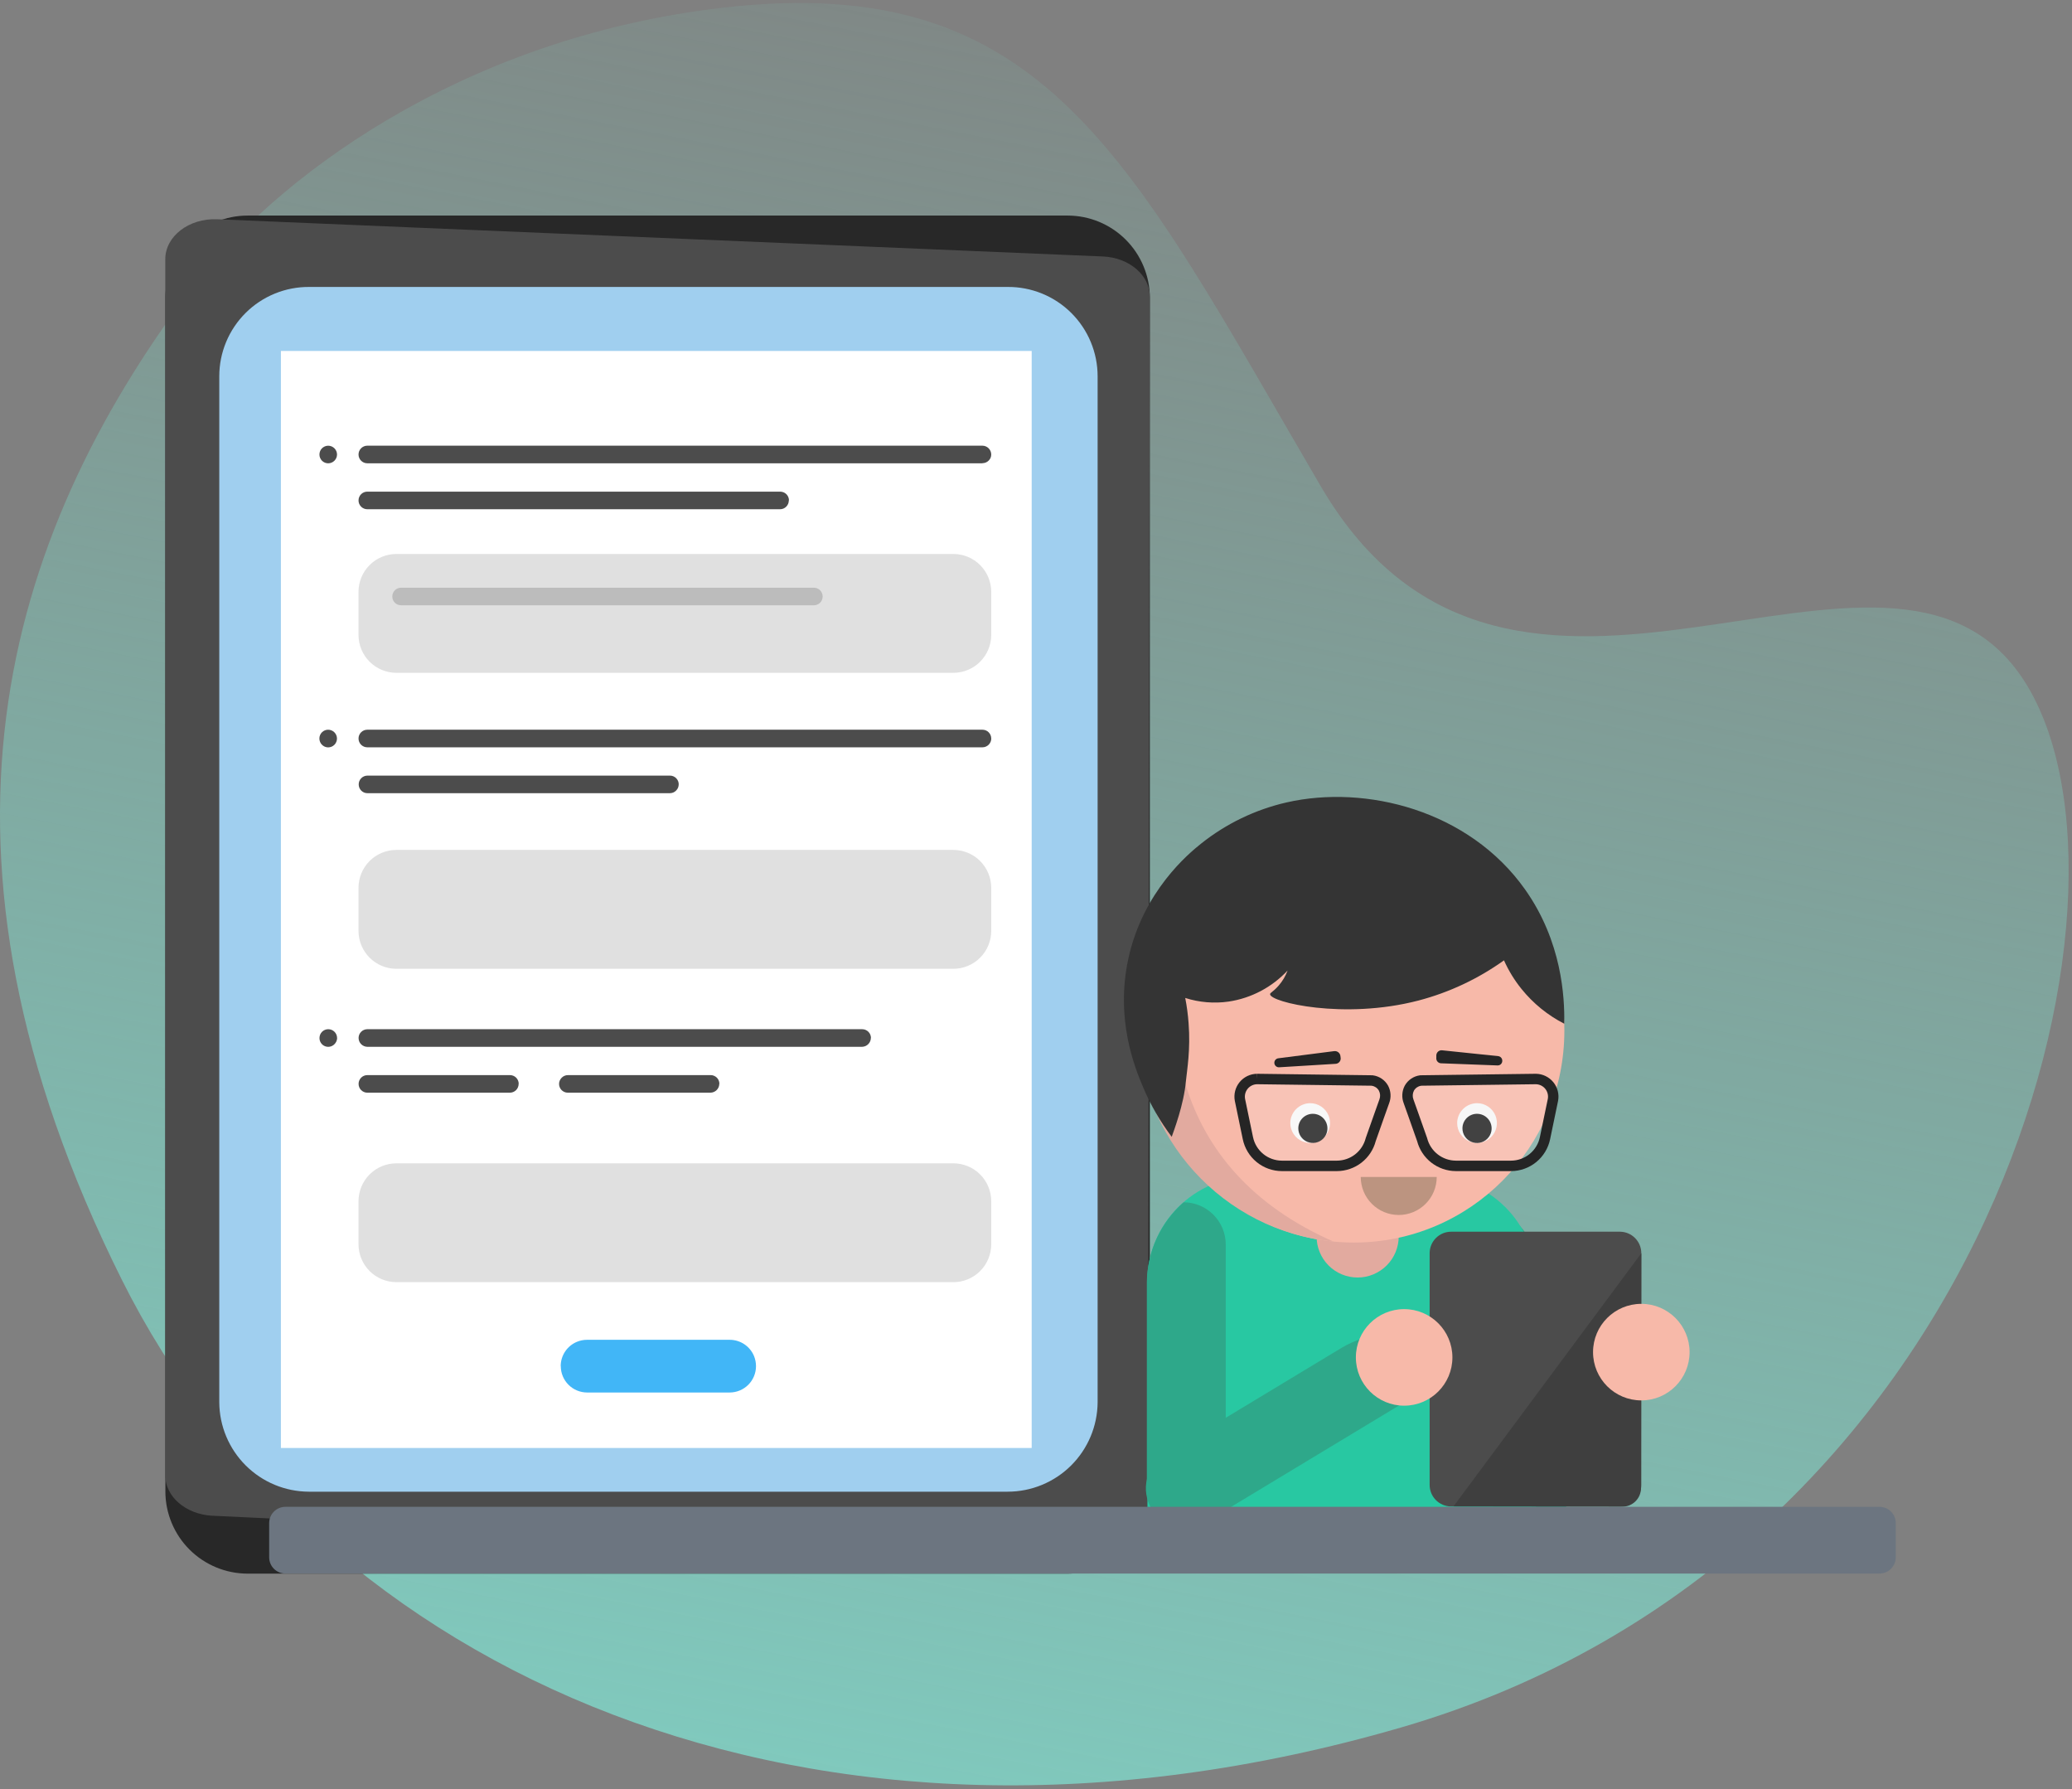 <svg width="351" height="303" viewBox="0 0 351 303" fill="none" xmlns="http://www.w3.org/2000/svg">
<rect x="0" y="0" width="351" height="303" fill="#808080" stroke="none"/>
<path opacity="0.8" d="M32.227 49.114C0.74 91.15 -15.586 144.161 20.638 216.737C53.67 282.916 137.15 321.651 237.301 292.576C337.747 263.419 365.836 151.126 342.959 115.39C320.085 79.654 256.181 137.777 223.759 82.384C191.336 26.989 177.296 -5.016 122.5 1.296C77.752 6.451 46.095 30.6 32.227 49.114Z" fill="url(#paint0_linear)"/>
<path d="M194.786 252.571V50.445C194.786 46.748 193.317 43.204 190.704 40.59C188.09 37.976 184.545 36.508 180.849 36.508H41.951C38.255 36.508 34.71 37.976 32.096 40.59C29.482 43.204 28.014 46.748 28.014 50.445V252.571C28.014 256.267 29.482 259.812 32.096 262.426C34.71 265.039 38.255 266.508 41.951 266.508H180.849C184.545 266.508 188.09 265.039 190.704 262.426C193.317 259.812 194.786 256.267 194.786 252.571Z" fill="#282828"/>
<path d="M28 249.879V43.891C28 40.016 32.004 36.939 36.782 37.131L186.847 43.437C191.296 43.63 194.786 46.611 194.772 50.211C194.68 119.139 194.579 188.069 194.469 257.001C194.469 260.894 190.424 263.93 185.632 263.761L35.87 256.698C31.449 256.432 28 253.456 28 249.879Z" fill="#4C4C4C"/>
<path d="M37.145 237.497V63.731C37.145 61.735 37.539 59.759 38.306 57.916C39.073 56.073 40.197 54.4 41.613 52.994C43.029 51.587 44.709 50.474 46.557 49.72C48.405 48.965 50.384 48.584 52.38 48.597H170.7C172.696 48.583 174.675 48.964 176.524 49.718C178.372 50.473 180.053 51.585 181.469 52.992C182.886 54.399 184.01 56.072 184.777 57.915C185.544 59.758 185.939 61.734 185.939 63.731V237.497C185.91 241.52 184.292 245.368 181.437 248.203C178.583 251.038 174.723 252.629 170.7 252.631H52.311C48.3 252.613 44.457 251.013 41.618 248.18C38.779 245.347 37.171 241.508 37.145 237.497Z" fill="#A0CFEF"/>
<path d="M174.768 245.228V59.438H47.587V245.228H174.768Z" fill="white"/>
<path d="M161.496 217.144H67.151C65.448 217.144 63.815 216.467 62.611 215.263C61.407 214.059 60.731 212.426 60.731 210.723V203.44C60.731 201.738 61.407 200.104 62.611 198.9C63.815 197.696 65.448 197.02 67.151 197.02H161.496C163.198 197.02 164.831 197.696 166.035 198.9C167.24 200.104 167.916 201.738 167.916 203.44V210.728C167.916 212.43 167.24 214.064 166.035 215.268C164.831 216.472 163.198 217.148 161.496 217.148V217.144ZM167.916 157.653V150.361C167.916 148.659 167.24 147.025 166.035 145.821C164.831 144.617 163.198 143.941 161.496 143.941H67.151C65.448 143.941 63.815 144.617 62.611 145.821C61.407 147.025 60.731 148.659 60.731 150.361V157.653C60.731 159.356 61.407 160.989 62.611 162.193C63.815 163.397 65.448 164.074 67.151 164.074H161.496C163.198 164.074 164.831 163.397 166.035 162.193C167.24 160.989 167.916 159.356 167.916 157.653ZM167.916 107.541V100.24C167.916 98.537 167.24 96.904 166.035 95.7C164.831 94.496 163.198 93.82 161.496 93.82H67.151C65.448 93.82 63.815 94.496 62.611 95.7C61.407 96.904 60.731 98.537 60.731 100.24V107.528C60.731 109.23 61.407 110.863 62.611 112.068C63.815 113.272 65.448 113.948 67.151 113.948H161.496C163.198 113.948 164.831 113.272 166.035 112.068C167.24 110.863 167.916 109.23 167.916 107.528V107.541Z" fill="#E0E0E0"/>
<path d="M94.998 231.369C94.998 232.553 95.468 233.688 96.305 234.525C97.142 235.362 98.277 235.832 99.46 235.832H123.606C124.789 235.832 125.924 235.362 126.761 234.525C127.598 233.688 128.068 232.553 128.068 231.369C128.067 230.783 127.953 230.202 127.733 229.659C127.395 228.843 126.822 228.146 126.087 227.656C125.353 227.166 124.489 226.905 123.606 226.907H99.446C98.859 226.907 98.278 227.022 97.736 227.247C96.919 227.584 96.222 228.157 95.732 228.892C95.242 229.627 94.982 230.491 94.984 231.374L94.998 231.369Z" fill="#41B6F7"/>
<path d="M137.864 102.51H67.94C67.745 102.512 67.551 102.473 67.371 102.396C67.189 102.323 67.024 102.213 66.885 102.075C66.75 101.933 66.641 101.769 66.564 101.589C66.49 101.407 66.454 101.212 66.459 101.015C66.457 100.82 66.495 100.627 66.569 100.447C66.643 100.267 66.752 100.103 66.89 99.965C67.028 99.827 67.191 99.718 67.372 99.644C67.552 99.57 67.745 99.533 67.94 99.534H137.877C138.27 99.534 138.647 99.69 138.925 99.968C139.203 100.246 139.359 100.622 139.359 101.015C139.36 101.212 139.323 101.406 139.249 101.588C139.175 101.77 139.066 101.935 138.928 102.075C138.79 102.212 138.626 102.321 138.446 102.396C138.262 102.474 138.064 102.513 137.864 102.51Z" fill="#BCBCBC"/>
<path d="M166.43 78.461H62.217C61.824 78.46 61.448 78.303 61.17 78.026C60.893 77.748 60.736 77.372 60.735 76.98C60.735 76.784 60.772 76.589 60.845 76.407C60.918 76.225 61.028 76.059 61.166 75.921C61.305 75.783 61.468 75.672 61.648 75.595C61.828 75.52 62.021 75.481 62.217 75.48H166.43C166.826 75.485 167.204 75.646 167.482 75.927C167.76 76.209 167.916 76.589 167.916 76.984C167.915 77.18 167.876 77.373 167.801 77.553C167.723 77.725 167.612 77.881 167.476 78.012C167.337 78.15 167.172 78.26 166.99 78.333C166.809 78.406 166.616 78.443 166.421 78.443L166.43 78.461ZM57.094 76.984C57.093 76.587 56.934 76.206 56.653 75.925C56.373 75.644 55.992 75.486 55.594 75.485C55.399 75.486 55.206 75.525 55.026 75.6C54.846 75.677 54.683 75.787 54.544 75.925C54.405 76.064 54.296 76.229 54.223 76.411C54.15 76.593 54.112 76.788 54.113 76.984C54.114 77.377 54.271 77.753 54.548 78.031C54.826 78.308 55.202 78.465 55.594 78.466C55.989 78.465 56.367 78.309 56.647 78.032C56.928 77.755 57.088 77.379 57.094 76.984ZM133.649 84.753C133.652 84.458 133.565 84.17 133.402 83.924C133.238 83.679 133.005 83.489 132.732 83.377C132.552 83.303 132.358 83.264 132.163 83.263H62.217C62.021 83.264 61.828 83.303 61.648 83.377C61.467 83.452 61.303 83.562 61.166 83.703C61.028 83.842 60.918 84.007 60.845 84.189C60.772 84.37 60.735 84.563 60.735 84.758C60.735 85.151 60.891 85.528 61.169 85.807C61.447 86.085 61.823 86.243 62.217 86.244H132.145C132.339 86.244 132.532 86.206 132.711 86.131C132.891 86.056 133.054 85.947 133.19 85.808C133.329 85.67 133.438 85.507 133.513 85.326C133.588 85.146 133.626 84.953 133.626 84.758L133.649 84.753ZM167.916 125.065C167.915 124.87 167.876 124.676 167.801 124.496C167.726 124.316 167.615 124.152 167.476 124.014C167.337 123.876 167.172 123.766 166.99 123.693C166.809 123.62 166.616 123.583 166.421 123.583H62.217C61.824 123.585 61.448 123.741 61.17 124.019C60.893 124.296 60.736 124.672 60.735 125.065C60.735 125.261 60.772 125.456 60.845 125.638C60.918 125.82 61.028 125.985 61.166 126.124C61.305 126.262 61.468 126.372 61.648 126.45C61.828 126.524 62.021 126.563 62.217 126.564H166.43C166.827 126.562 167.206 126.403 167.486 126.122C167.766 125.841 167.924 125.461 167.925 125.065H167.916ZM57.085 125.065C57.079 124.671 56.918 124.294 56.638 124.017C56.357 123.74 55.979 123.585 55.585 123.583C55.193 123.585 54.817 123.741 54.539 124.019C54.262 124.296 54.105 124.672 54.104 125.065C54.103 125.26 54.141 125.453 54.214 125.633C54.284 125.816 54.392 125.982 54.53 126.119C54.665 126.261 54.827 126.374 55.005 126.452C55.184 126.531 55.376 126.574 55.571 126.578C55.769 126.578 55.965 126.541 56.149 126.468C56.333 126.394 56.5 126.283 56.64 126.142C56.782 126.006 56.893 125.84 56.966 125.656C57.044 125.474 57.085 125.277 57.085 125.078V125.065ZM114.979 132.838C114.978 132.446 114.822 132.07 114.544 131.792C114.266 131.514 113.89 131.358 113.498 131.357H62.244C61.852 131.358 61.476 131.514 61.198 131.792C60.92 132.07 60.764 132.446 60.763 132.838C60.761 133.034 60.799 133.229 60.873 133.411C60.947 133.593 61.056 133.758 61.194 133.897C61.333 134.035 61.496 134.145 61.675 134.223C61.856 134.296 62.049 134.333 62.244 134.333H113.507C113.703 134.33 113.895 134.288 114.074 134.21C114.253 134.131 114.414 134.017 114.548 133.875C114.685 133.734 114.794 133.569 114.869 133.388C114.939 133.207 114.975 133.014 114.975 132.82L114.979 132.838ZM147.54 175.786C147.539 175.394 147.383 175.018 147.105 174.74C146.828 174.463 146.451 174.306 146.059 174.305H62.226C61.833 174.306 61.457 174.463 61.18 174.74C60.902 175.018 60.746 175.394 60.745 175.786C60.746 176.181 60.901 176.559 61.178 176.839C61.456 177.12 61.832 177.28 62.226 177.286H146.045C146.44 177.275 146.815 177.11 147.091 176.828C147.367 176.549 147.523 176.174 147.526 175.782L147.54 175.786ZM57.103 175.786C57.1 175.392 56.94 175.014 56.659 174.737C56.378 174.459 55.998 174.304 55.603 174.305C55.211 174.306 54.835 174.463 54.557 174.74C54.28 175.018 54.123 175.394 54.122 175.786C54.117 176.082 54.201 176.372 54.362 176.62C54.524 176.867 54.756 177.061 55.029 177.175C55.301 177.289 55.602 177.319 55.892 177.26C56.181 177.201 56.447 177.057 56.654 176.846C56.937 176.57 57.101 176.195 57.112 175.8L57.103 175.786ZM87.871 183.56C87.871 183.167 87.715 182.79 87.437 182.512C87.159 182.235 86.783 182.079 86.39 182.079H62.226C61.833 182.079 61.456 182.235 61.178 182.512C60.901 182.79 60.745 183.167 60.745 183.56C60.743 183.756 60.78 183.951 60.854 184.133C60.928 184.314 61.038 184.48 61.176 184.619C61.313 184.757 61.477 184.866 61.657 184.94C61.837 185.017 62.03 185.056 62.226 185.055H86.376C86.769 185.055 87.146 184.899 87.423 184.621C87.701 184.343 87.857 183.966 87.857 183.574L87.871 183.56ZM121.868 183.56C121.869 183.364 121.83 183.171 121.753 182.991C121.68 182.809 121.571 182.644 121.432 182.505C121.291 182.37 121.126 182.262 120.946 182.189C120.765 182.111 120.569 182.074 120.372 182.079H96.213C95.82 182.079 95.443 182.233 95.163 182.51C95.02 182.645 94.907 182.808 94.828 182.989C94.749 183.169 94.707 183.363 94.704 183.56C94.703 183.756 94.74 183.951 94.814 184.133C94.888 184.314 94.997 184.48 95.135 184.619C95.273 184.757 95.437 184.866 95.617 184.94C95.798 185.017 95.993 185.056 96.19 185.055H120.336C120.73 185.055 121.109 184.9 121.391 184.624C121.533 184.488 121.646 184.325 121.725 184.145C121.804 183.964 121.846 183.77 121.849 183.574L121.868 183.56Z" fill="#4C4C4C"/>
<path d="M250.722 205.344C254.909 204.802 258.807 207.54 259.38 211.443L265.54 252.364C266.067 256.033 263.375 259.409 259.477 259.904C255.579 260.399 251.974 257.882 251.396 254.203L246.154 219.565C245.801 217.004 246.029 214.396 246.819 211.934C247.61 209.473 248.944 207.22 250.722 205.344Z" fill="#2EA88A"/>
<path d="M194.364 258.762H260.233V217.079C260.238 212.349 258.364 207.81 255.023 204.461C251.682 201.112 247.147 199.227 242.417 199.221H212.149C207.423 199.241 202.896 201.13 199.559 204.476C196.221 207.822 194.344 212.353 194.336 217.079L194.382 258.762H194.364Z" fill="#28C8A2"/>
<path d="M229.989 216.359C230.905 216.358 231.812 216.175 232.658 215.822C233.504 215.469 234.272 214.953 234.918 214.303C235.565 213.653 236.076 212.882 236.424 212.034C236.772 211.186 236.949 210.278 236.946 209.361V207.834C236.969 206.906 236.807 205.982 236.468 205.117C236.13 204.253 235.621 203.465 234.973 202.799C234.325 202.134 233.55 201.606 232.694 201.245C231.839 200.884 230.919 200.698 229.991 200.698C229.062 200.698 228.143 200.884 227.287 201.245C226.432 201.606 225.657 202.134 225.009 202.799C224.361 203.465 223.852 204.253 223.513 205.117C223.174 205.982 223.012 206.906 223.036 207.834V209.361C223.028 210.278 223.202 211.188 223.548 212.038C223.894 212.888 224.405 213.66 225.052 214.311C225.698 214.962 226.468 215.478 227.315 215.83C228.162 216.181 229.071 216.361 229.989 216.359Z" fill="#E2AA9F"/>
<path d="M200.509 203.619C202.407 203.626 204.224 204.386 205.562 205.732C206.9 207.077 207.649 208.899 207.645 210.796V252.121C207.669 253.014 207.513 253.902 207.188 254.733C206.862 255.565 206.374 256.323 205.751 256.962C205.128 257.602 204.383 258.11 203.56 258.457C202.738 258.804 201.854 258.983 200.961 258.983C200.068 258.983 199.184 258.804 198.362 258.457C197.539 258.11 196.794 257.602 196.171 256.962C195.548 256.323 195.06 255.565 194.734 254.733C194.409 253.902 194.253 253.014 194.277 252.121V217.12C194.309 214.559 194.881 212.032 195.955 209.706C197.028 207.38 198.58 205.306 200.509 203.619Z" fill="#2EA88A"/>
<path fill-rule="evenodd" clip-rule="evenodd" d="M193.713 174.53C193.713 194.337 209.681 210.438 229.36 210.438C249.039 210.438 265.007 194.387 265.007 174.53C265.007 154.672 249.039 138.621 229.36 138.621C209.681 138.621 193.713 154.672 193.713 174.53Z" fill="#F7B9A9"/>
<path fill-rule="evenodd" clip-rule="evenodd" d="M192.704 173.512C192.692 164.883 195.691 156.521 201.183 149.866C195.575 172.567 197.863 197.919 225.861 210.26C207.287 208.508 192.704 192.714 192.704 173.512Z" fill="#E2AA9F"/>
<path fill-rule="evenodd" clip-rule="evenodd" d="M246.847 190.2C246.847 190.866 247.044 191.517 247.414 192.071C247.784 192.624 248.31 193.056 248.925 193.31C249.54 193.565 250.217 193.632 250.87 193.502C251.523 193.372 252.122 193.051 252.593 192.581C253.064 192.11 253.385 191.51 253.514 190.857C253.644 190.204 253.578 189.527 253.323 188.912C253.068 188.297 252.637 187.771 252.083 187.402C251.529 187.032 250.879 186.834 250.213 186.834C249.322 186.84 248.469 187.197 247.839 187.827C247.209 188.457 246.853 189.309 246.847 190.2Z" fill="#F6F6F6"/>
<path fill-rule="evenodd" clip-rule="evenodd" d="M218.578 190.2C218.578 190.866 218.776 191.517 219.146 192.071C219.515 192.624 220.041 193.056 220.656 193.31C221.271 193.565 221.948 193.632 222.601 193.502C223.254 193.372 223.854 193.051 224.325 192.581C224.795 192.11 225.116 191.51 225.246 190.857C225.376 190.204 225.309 189.527 225.054 188.912C224.8 188.297 224.368 187.771 223.815 187.402C223.261 187.032 222.61 186.834 221.944 186.834C221.054 186.841 220.202 187.198 219.572 187.828C218.942 188.458 218.585 189.31 218.578 190.2Z" fill="#F7F7F7"/>
<path fill-rule="evenodd" clip-rule="evenodd" d="M247.741 191.099C247.74 191.588 247.884 192.067 248.155 192.474C248.427 192.881 248.812 193.198 249.264 193.386C249.715 193.574 250.213 193.624 250.692 193.529C251.172 193.434 251.613 193.199 251.959 192.853C252.305 192.508 252.541 192.067 252.637 191.588C252.733 191.108 252.684 190.611 252.497 190.159C252.31 189.707 251.993 189.321 251.587 189.049C251.18 188.777 250.702 188.632 250.213 188.632C249.888 188.63 249.566 188.693 249.266 188.816C248.966 188.939 248.692 189.121 248.463 189.35C248.233 189.58 248.051 189.852 247.927 190.152C247.803 190.453 247.74 190.774 247.741 191.099Z" fill="#212121"/>
<path fill-rule="evenodd" clip-rule="evenodd" d="M219.936 191.099C219.936 191.587 220.081 192.064 220.352 192.47C220.623 192.876 221.008 193.192 221.459 193.379C221.91 193.565 222.406 193.614 222.884 193.519C223.363 193.424 223.803 193.189 224.148 192.844C224.493 192.499 224.728 192.059 224.823 191.58C224.918 191.102 224.869 190.606 224.683 190.155C224.496 189.704 224.18 189.319 223.774 189.048C223.368 188.777 222.891 188.632 222.403 188.632C222.079 188.631 221.757 188.694 221.458 188.817C221.158 188.941 220.885 189.122 220.656 189.352C220.426 189.581 220.245 189.854 220.121 190.154C219.998 190.453 219.935 190.775 219.936 191.099Z" fill="#212121"/>
<path fill-rule="evenodd" clip-rule="evenodd" d="M230.511 199.331C230.511 201.038 231.189 202.676 232.396 203.883C233.604 205.09 235.241 205.768 236.948 205.768C238.655 205.768 240.292 205.09 241.499 203.883C242.706 202.676 243.384 201.038 243.384 199.331H230.511Z" fill="#BC9480"/>
<path d="M260.183 182.739L240.674 182.991C240.272 183.041 239.888 183.185 239.553 183.412C239.218 183.638 238.94 183.94 238.743 184.293C238.564 184.634 238.46 185.01 238.438 185.394C238.416 185.778 238.476 186.163 238.615 186.522C239.371 188.664 240.169 190.852 240.908 192.993C241.233 194.264 241.972 195.391 243.006 196.198C244.041 197.005 245.314 197.445 246.626 197.451H255.968C257.324 197.448 258.636 196.978 259.686 196.12C260.735 195.262 261.456 194.069 261.728 192.741L263.072 186.27C263.152 185.843 263.137 185.404 263.029 184.983C262.921 184.562 262.723 184.17 262.448 183.833C262.172 183.497 261.827 183.225 261.436 183.036C261.045 182.847 260.617 182.745 260.183 182.739Z" fill="white" fill-opacity="0.15"/>
<path fill-rule="evenodd" clip-rule="evenodd" d="M260.184 181.854L260.197 181.854C260.76 181.863 261.314 181.995 261.821 182.24C262.328 182.485 262.776 182.838 263.132 183.273C263.489 183.709 263.746 184.218 263.886 184.763C264.026 185.309 264.045 185.878 263.942 186.432L263.939 186.45L262.595 192.919C262.595 192.919 262.595 192.918 262.595 192.919C262.282 194.445 261.452 195.819 260.246 196.805C259.039 197.792 257.529 198.332 255.97 198.336L246.627 198.336L246.623 198.336C245.115 198.329 243.652 197.823 242.463 196.896C241.283 195.977 240.439 194.695 240.06 193.249C239.596 191.904 239.111 190.547 238.625 189.189C238.344 188.401 238.062 187.614 237.785 186.828C237.604 186.355 237.526 185.849 237.555 185.343C237.585 184.833 237.722 184.335 237.96 183.883L237.97 183.863C238.235 183.388 238.608 182.982 239.058 182.679C239.509 182.375 240.025 182.181 240.564 182.113L240.613 182.107L260.184 181.854ZM240.74 183.875C240.492 183.913 240.256 184.005 240.048 184.145C239.831 184.292 239.65 184.487 239.521 184.714C239.404 184.941 239.336 185.19 239.322 185.445C239.307 185.704 239.347 185.963 239.44 186.204L239.449 186.228C239.723 187.003 240.004 187.789 240.286 188.578C240.778 189.954 241.274 191.342 241.744 192.705L241.756 192.739L241.765 192.774C242.042 193.855 242.67 194.814 243.55 195.5C244.43 196.186 245.513 196.561 246.629 196.566H255.967C257.119 196.564 258.234 196.164 259.126 195.435C260.018 194.706 260.631 193.692 260.862 192.564L262.204 186.1C262.258 185.802 262.247 185.496 262.172 185.203C262.096 184.906 261.957 184.63 261.763 184.394C261.569 184.157 261.327 183.966 261.051 183.833C260.78 183.701 260.483 183.63 260.181 183.624L240.74 183.875Z" fill="#252525"/>
<path d="M212.928 182.739L232.437 182.991C232.839 183.041 233.223 183.185 233.558 183.412C233.894 183.638 234.171 183.94 234.368 184.293C234.547 184.634 234.651 185.01 234.673 185.394C234.695 185.778 234.635 186.163 234.496 186.522C233.74 188.664 232.942 190.852 232.203 192.993C231.878 194.264 231.14 195.391 230.105 196.198C229.07 197.005 227.797 197.445 226.485 197.451H217.152C215.797 197.448 214.484 196.978 213.435 196.12C212.385 195.262 211.664 194.069 211.392 192.741L210.048 186.27C209.969 185.844 209.983 185.405 210.091 184.985C210.198 184.565 210.396 184.173 210.67 183.837C210.944 183.501 211.288 183.228 211.678 183.039C212.068 182.849 212.495 182.747 212.928 182.739Z" fill="white" fill-opacity="0.15"/>
<path fill-rule="evenodd" clip-rule="evenodd" d="M212.928 182.739L212.912 181.855C212.35 181.865 211.797 181.998 211.291 182.243C210.785 182.489 210.34 182.842 209.984 183.278C209.629 183.714 209.373 184.221 209.234 184.766C209.094 185.311 209.076 185.88 209.179 186.432L210.525 192.919C210.525 192.918 210.525 192.919 210.525 192.919C210.839 194.445 211.668 195.819 212.875 196.805C214.081 197.792 215.591 198.332 217.15 198.336L226.485 198.336L226.488 198.336C227.996 198.329 229.459 197.823 230.649 196.896C231.828 195.977 232.672 194.695 233.051 193.249C233.515 191.904 234 190.547 234.486 189.189C234.767 188.401 235.049 187.614 235.327 186.828C235.507 186.355 235.585 185.849 235.556 185.343C235.527 184.833 235.389 184.335 235.152 183.883L235.141 183.863C234.876 183.388 234.504 182.983 234.053 182.679C233.602 182.375 233.087 182.181 232.547 182.114L232.498 182.107L212.94 181.854L212.928 182.739ZM212.932 183.624C212.631 183.631 212.335 183.703 212.065 183.835C211.79 183.968 211.548 184.16 211.355 184.396C211.162 184.633 211.023 184.908 210.948 185.204C210.873 185.497 210.862 185.803 210.916 186.1L212.259 192.564C212.49 193.692 213.103 194.706 213.995 195.435C214.886 196.164 216.002 196.564 217.153 196.566H226.483C227.598 196.561 228.681 196.186 229.561 195.501C230.441 194.814 231.069 193.855 231.347 192.774L231.355 192.739L231.367 192.705C231.837 191.342 232.333 189.955 232.826 188.578C233.108 187.789 233.388 187.003 233.662 186.228L233.671 186.204C233.764 185.962 233.805 185.704 233.79 185.445C233.775 185.19 233.707 184.941 233.59 184.715C233.461 184.487 233.281 184.292 233.064 184.145C232.855 184.005 232.619 183.913 232.371 183.875L212.932 183.624Z" fill="#252525"/>
<path d="M215.152 168.375C215.152 168.114 215.68 167.981 216.592 166.935C217.256 166.179 217.773 165.307 218.12 164.363C215.488 167.192 211.975 169.046 208.154 169.623C205.682 169.98 203.16 169.772 200.78 169.013C201.056 170.425 201.245 171.852 201.348 173.287C201.697 177.781 201.087 181.184 200.89 183.147C200.541 187.077 198.84 191.526 198.491 192.53C196.559 189.972 194.947 187.188 193.69 184.239C192.25 180.882 188.888 172.631 191.158 162.294C193.648 150.948 201.326 144.578 203.463 142.877C207.706 139.492 212.658 137.106 217.95 135.897C231.346 132.843 248.842 137.204 258.353 150.641C264.59 159.456 265.072 168.88 264.985 173.374C262.184 171.941 259.717 169.935 257.743 167.486C256.548 166.007 255.551 164.379 254.776 162.643C250.402 165.776 245.493 168.083 240.289 169.449C227.659 172.741 215.152 169.728 215.152 168.375Z" fill="#343434"/>
<path d="M226.223 180.171L216.707 180.753C216.505 180.771 216.303 180.707 216.148 180.577C215.992 180.446 215.895 180.259 215.877 180.056C215.86 179.854 215.923 179.652 216.054 179.497C216.184 179.341 216.372 179.244 216.574 179.226L226.04 178.015C226.29 177.992 226.538 178.069 226.732 178.229C226.925 178.389 227.047 178.619 227.072 178.868L227.118 179.272C227.113 179.508 227.017 179.733 226.851 179.901C226.684 180.068 226.459 180.165 226.223 180.171Z" fill="#252525"/>
<path d="M244.123 180.079L253.68 180.441C253.784 180.446 253.888 180.43 253.985 180.394C254.082 180.358 254.172 180.302 254.247 180.231C254.322 180.159 254.383 180.073 254.424 179.978C254.465 179.882 254.487 179.779 254.487 179.675C254.496 179.482 254.432 179.292 254.308 179.142C254.185 178.993 254.01 178.895 253.818 178.868L244.301 177.878C244.18 177.864 244.056 177.875 243.939 177.911C243.822 177.947 243.714 178.007 243.621 178.088C243.528 178.168 243.453 178.266 243.401 178.377C243.348 178.488 243.319 178.608 243.315 178.731V179.134C243.3 179.25 243.309 179.369 243.342 179.481C243.376 179.593 243.432 179.698 243.508 179.787C243.584 179.876 243.678 179.948 243.784 179.998C243.89 180.049 244.005 180.076 244.123 180.079Z" fill="#252525"/>
<path d="M242.096 226.618C243.07 228.247 243.358 230.195 242.898 232.036C242.437 233.877 241.264 235.46 239.637 236.437L204.261 257.794C203.508 258.248 202.673 258.549 201.804 258.68C200.935 258.811 200.048 258.77 199.195 258.559C198.342 258.347 197.539 257.97 196.831 257.448C196.124 256.926 195.526 256.27 195.072 255.517C194.619 254.764 194.318 253.93 194.186 253.06C194.055 252.191 194.097 251.305 194.308 250.452C194.519 249.598 194.897 248.795 195.419 248.088C195.941 247.38 196.597 246.783 197.349 246.329L227.31 228.242C229.523 226.948 231.983 226.136 234.53 225.856C237.077 225.576 239.655 225.836 242.096 226.618Z" fill="#2EA88A"/>
<path d="M274.395 208.6H245.829C243.815 208.6 242.183 210.232 242.183 212.246V251.484C242.183 253.497 243.815 255.13 245.829 255.13H274.395C276.409 255.13 278.041 253.497 278.041 251.484V212.246C278.041 210.232 276.409 208.6 274.395 208.6Z" fill="#4C4C4C"/>
<path d="M246.214 255.13L278.041 212.246L277.986 252.03C277.985 252.443 277.903 252.852 277.745 253.233C277.586 253.615 277.354 253.961 277.061 254.253C276.769 254.545 276.422 254.776 276.04 254.933C275.658 255.091 275.249 255.172 274.835 255.171L246.214 255.13Z" fill="#3F3F3F"/>
<path d="M237.863 238.065C242.379 238.065 246.04 234.404 246.04 229.888C246.04 225.372 242.379 221.711 237.863 221.711C233.347 221.711 229.686 225.372 229.686 229.888C229.686 234.404 233.347 238.065 237.863 238.065Z" fill="#F7B9A9"/>
<path d="M278.041 237.171C282.557 237.171 286.218 233.51 286.218 228.994C286.218 224.478 282.557 220.817 278.041 220.817C273.525 220.817 269.864 224.478 269.864 228.994C269.864 233.51 273.525 237.171 278.041 237.171Z" fill="#F7B9A9"/>
<path d="M318.394 266.494H48.348C47.985 266.494 47.626 266.422 47.29 266.282C46.955 266.143 46.65 265.938 46.395 265.68C46.139 265.422 45.937 265.116 45.8 264.78C45.663 264.443 45.594 264.083 45.597 263.72V257.946C45.597 257.216 45.887 256.516 46.403 256C46.919 255.484 47.619 255.194 48.348 255.194H318.394C319.124 255.194 319.823 255.484 320.339 256C320.855 256.516 321.146 257.216 321.146 257.946V263.72C321.149 264.083 321.08 264.443 320.943 264.78C320.806 265.116 320.603 265.422 320.348 265.68C320.092 265.938 319.788 266.143 319.452 266.282C319.117 266.422 318.757 266.494 318.394 266.494Z" fill="#6C7580"/>
<defs>
<linearGradient id="paint0_linear" x1="143.667" y1="308.992" x2="210.114" y2="-27.224" gradientUnits="userSpaceOnUse">
<stop stop-color="#80DDCE"/>
<stop offset="1" stop-color="#80DDC7" stop-opacity="0"/>
</linearGradient>
</defs>
</svg>
